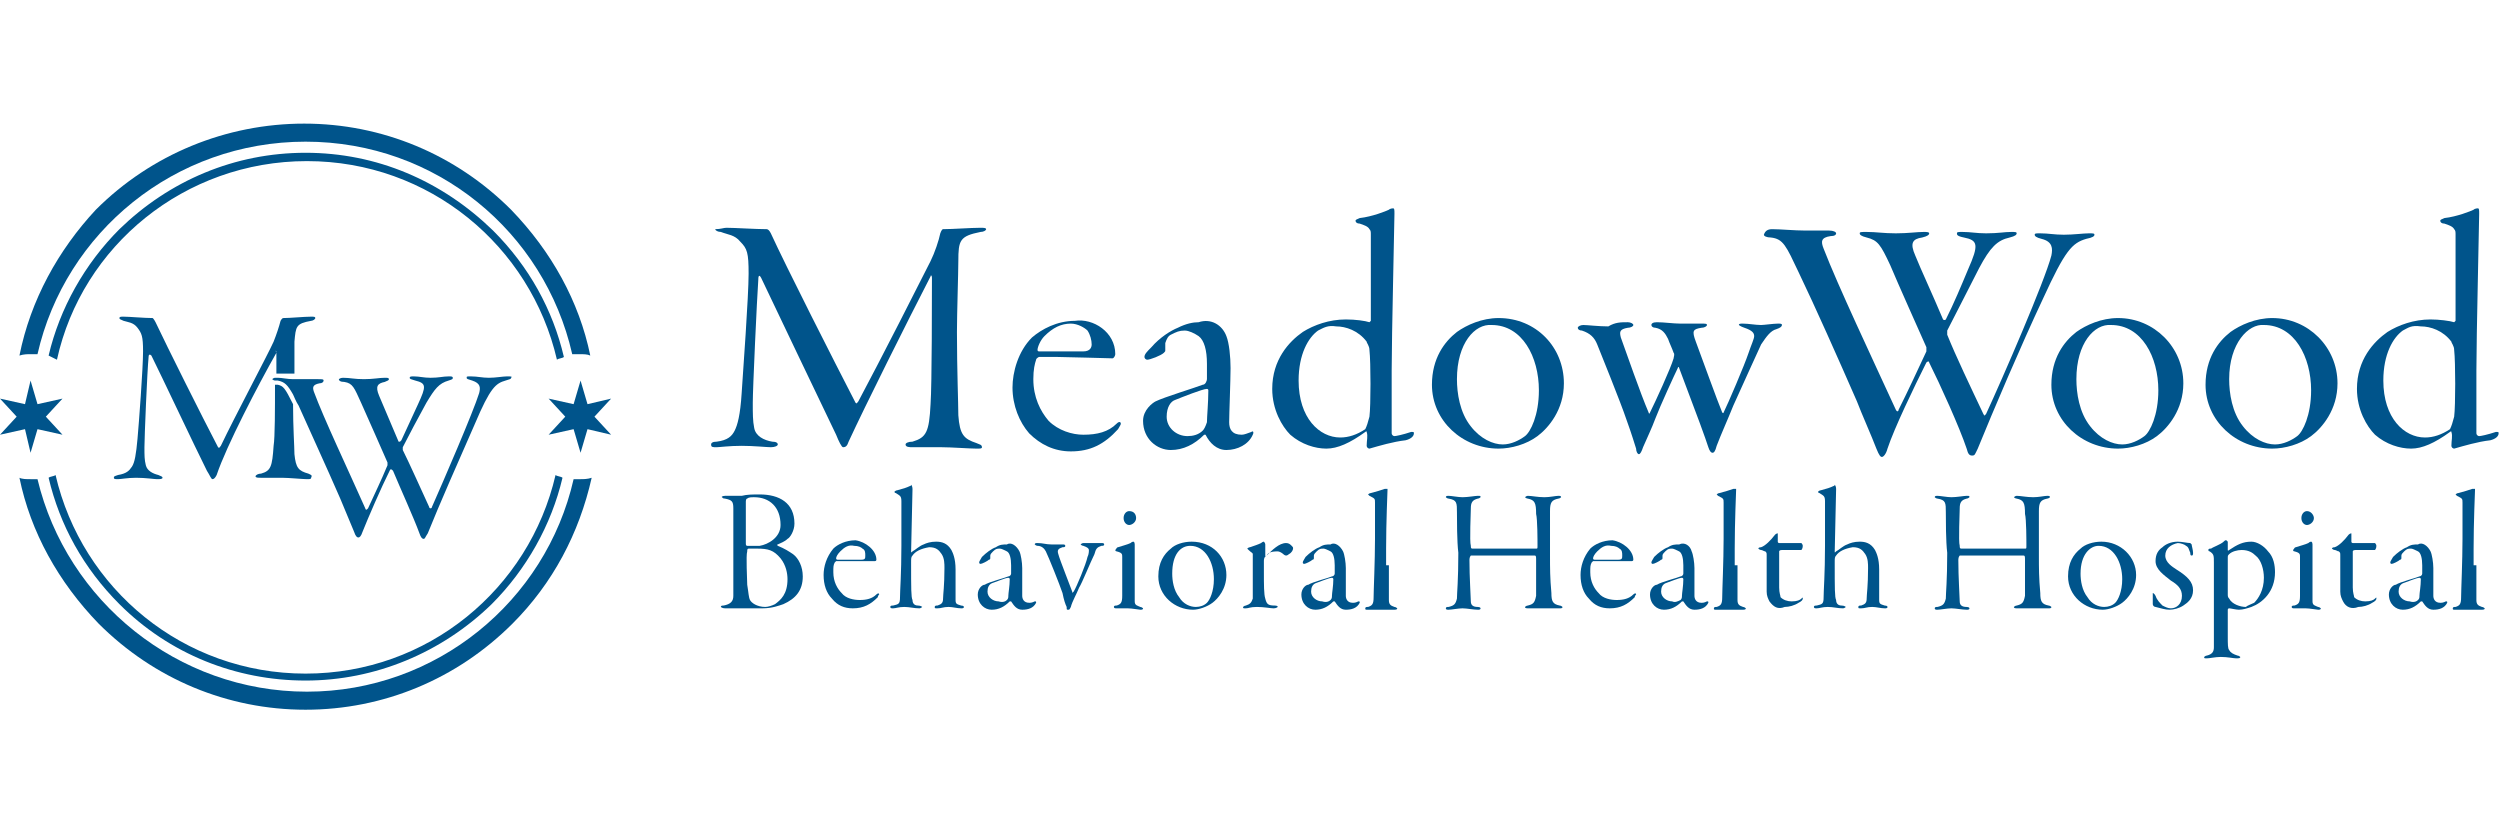 <?xml version="1.0" encoding="utf-8"?>
<!-- Generator: Adobe Illustrator 21.0.0, SVG Export Plug-In . SVG Version: 6.00 Build 0)  -->
<svg version="1.1" id="Layer_1" xmlns="http://www.w3.org/2000/svg" xmlns:xlink="http://www.w3.org/1999/xlink" x="0px" y="0px"
	 viewBox="0 0 180 60" style="enable-background:new 0 0 180 60;" xml:space="preserve">
<style type="text/css">
	.st0{fill:#00548B;}
</style>
<g>
	<g>
		<path class="st0" d="M52.2,35.7c0.2,0,0.9,0,1.2,0c0.4-0.1,0.8-0.1,1.3-0.1c1.4,0,2.5,0.6,2.5,2.1c0,0.5-0.3,1-0.5,1.1
			c-0.2,0.2-0.5,0.3-0.7,0.4c-0.1,0,0,0.1,0,0.1c0.5,0.2,0.8,0.4,1.1,0.6c0.4,0.3,0.7,0.9,0.7,1.6c0,1-0.5,1.6-1.4,2
			c-0.3,0.1-0.8,0.3-1.5,0.3c-0.2,0-0.5,0-1,0c-0.5,0-0.8,0-1.1,0h-0.6c-0.2,0-0.3-0.1-0.3-0.1c0-0.1,0.1-0.1,0.2-0.1
			c0.5-0.1,0.7-0.3,0.7-0.7c0-0.3,0-2.2,0-3.6c0-0.7,0-2.2,0-2.7c0-0.5-0.1-0.6-0.6-0.7c-0.2,0-0.2-0.1-0.2-0.1
			C51.9,35.8,52,35.7,52.2,35.7z M56.2,40.2c-0.5-0.6-0.9-0.7-1.7-0.7c-0.3,0-0.5,0-0.6,0c-0.1,0-0.1,0.1-0.1,0.2
			c-0.1,0.3,0,2,0,2.4c0.1,0.6,0.1,0.9,0.2,1.1c0.1,0.2,0.5,0.5,1.1,0.5c0.2,0,0.5-0.1,0.7-0.2c0.4-0.3,0.9-0.7,0.9-1.8
			C56.7,41.3,56.6,40.7,56.2,40.2z M54.3,35.8c-0.2,0-0.4,0-0.5,0.1c-0.1,0-0.1,0.2-0.1,0.2c0,0.2,0,2,0,3c0,0.1,0,0.2,0.1,0.2
			c0.2,0,0.7,0,0.9,0c0.6-0.1,1.5-0.6,1.5-1.5C56.2,36.5,55.4,35.8,54.3,35.8z"/>
		<path class="st0" d="M63.1,40.3c0,0.1-0.1,0.1-0.1,0.1c-0.1,0-1.8,0-2.1,0h-0.7c0,0-0.1,0.1-0.1,0.1c-0.1,0.2-0.1,0.3-0.1,0.7
			c0,0.7,0.3,1.2,0.6,1.5c0.3,0.4,0.9,0.5,1.3,0.5c0.5,0,0.9-0.1,1.2-0.4c0.1-0.1,0.2-0.1,0.2,0c0,0-0.1,0.1-0.1,0.2
			c-0.5,0.5-1,0.8-1.8,0.8c-0.6,0-1.1-0.2-1.5-0.7c-0.4-0.4-0.6-1-0.6-1.7c0-0.6,0.2-1.3,0.7-1.9c0.3-0.3,0.9-0.6,1.6-0.6
			C62.3,39,63.1,39.6,63.1,40.3z M60.5,39.7c-0.2,0.2-0.3,0.4-0.3,0.5c0,0,0,0.1,0.1,0.1l1.7,0c0.3,0,0.3-0.1,0.3-0.3
			c0-0.2,0-0.4-0.2-0.5c-0.1-0.1-0.3-0.2-0.6-0.2C61.1,39.2,60.8,39.4,60.5,39.7z"/>
		<path class="st0" d="M65.7,40c-0.1,0.1-0.1,0.2-0.1,0.5c0,1.9,0,2.5,0.1,2.7c0,0.2,0.1,0.4,0.4,0.4c0.2,0,0.3,0.1,0.3,0.1
			c0,0-0.1,0.1-0.2,0.1c-0.4,0-0.7-0.1-1.1-0.1c-0.4,0-0.6,0.1-0.8,0.1c-0.1,0-0.2,0-0.2-0.1c0-0.1,0.1-0.1,0.2-0.1
			c0.4-0.1,0.5-0.1,0.5-0.6c0-0.5,0.1-1.7,0.1-3.7c0-1.9,0-2.7,0-3.2c0-0.4-0.1-0.4-0.4-0.6c-0.1,0-0.1-0.1-0.1-0.1
			c0,0,0.1-0.1,0.2-0.1c0.4-0.1,0.7-0.2,0.9-0.3c0.1,0,0.1-0.1,0.1-0.1c0,0,0.1,0.1,0.1,0.3c0,0.3-0.1,4.3-0.1,4.5
			c0,0.1,0,0.1,0.1,0c0.2-0.1,0.5-0.4,0.8-0.5c0.2-0.1,0.5-0.2,0.9-0.2c0.4,0,0.8,0.1,1.1,0.6c0.1,0.2,0.3,0.6,0.3,1.4
			c0,1,0,1.7,0,2.2c0,0.3,0.1,0.3,0.4,0.4c0.2,0,0.2,0.1,0.2,0.1c0,0.1-0.1,0.1-0.2,0.1c-0.3,0-0.6-0.1-0.9-0.1
			c-0.4,0-0.5,0.1-0.8,0.1c-0.2,0-0.2,0-0.2-0.1c0-0.1,0.1-0.1,0.2-0.1c0.3-0.1,0.4-0.2,0.4-0.5c0-0.3,0.1-0.9,0.1-2.2
			c0-0.3,0-0.7-0.2-1c-0.2-0.3-0.4-0.5-0.9-0.5C66.3,39.5,65.9,39.7,65.7,40z"/>
		<path class="st0" d="M73.4,39.7c0.1,0.2,0.2,0.8,0.2,1.2c0,0.5,0,1.7,0,2c0,0.2,0.1,0.5,0.5,0.5c0.1,0,0.2,0,0.4-0.1
			c0.1,0,0.1,0,0.1,0.1c-0.2,0.4-0.6,0.5-1,0.5c-0.4,0-0.6-0.3-0.8-0.6c0,0-0.1,0-0.1,0c-0.4,0.4-0.8,0.6-1.3,0.6
			c-0.5,0-1-0.4-1-1.1c0-0.4,0.3-0.7,0.5-0.7c0.3-0.2,1.5-0.5,1.7-0.6c0.1,0,0.2-0.1,0.2-0.2c0-0.2,0-0.4,0-0.6c0-0.5-0.1-0.9-0.3-1
			c-0.2-0.1-0.4-0.2-0.5-0.2c-0.2,0-0.3,0-0.5,0.2c-0.1,0.1-0.2,0.2-0.2,0.3c0,0.1,0,0.2,0,0.2c0,0,0,0.1-0.1,0.1
			c-0.1,0.1-0.5,0.3-0.6,0.3c-0.1,0-0.1-0.1-0.1-0.1c0-0.1,0.1-0.2,0.2-0.4c0.3-0.3,0.7-0.6,1-0.7c0.3-0.2,0.5-0.2,0.8-0.2
			C72.8,39,73.2,39.3,73.4,39.7z M72.5,43.2c0.1-0.1,0.1-0.2,0.1-0.3c0-0.2,0.1-0.7,0.1-1.2c0,0,0-0.1-0.1-0.1
			c-0.2,0-0.9,0.3-1.2,0.4c-0.2,0.1-0.3,0.3-0.3,0.6c0,0.4,0.4,0.7,0.8,0.7C72.2,43.4,72.4,43.3,72.5,43.2z"/>
		<path class="st0" d="M76.5,39.2c0.1,0,0.2,0,0.2,0.1c0,0.1-0.1,0.1-0.2,0.1c-0.3,0.1-0.4,0.2-0.3,0.5c0.1,0.4,0.9,2.4,1,2.7
			c0,0.1,0,0.1,0.1,0c0.2-0.3,0.9-2,1-2.5c0.1-0.2,0.1-0.4,0.1-0.5c0-0.1-0.1-0.2-0.4-0.3c-0.1,0-0.2-0.1-0.2-0.1
			c0,0,0.1-0.1,0.2-0.1c0.2,0,0.3,0,0.6,0c0.2,0,0.5,0,0.7,0c0.1,0,0.2,0,0.2,0.1c0,0.1-0.1,0.1-0.2,0.1c-0.3,0.1-0.4,0.2-0.5,0.6
			c-0.3,0.6-0.9,2.1-1.1,2.4c-0.2,0.5-0.5,1-0.6,1.4c-0.1,0.2-0.1,0.2-0.2,0.2s-0.1,0-0.1-0.2c-0.1-0.2-0.2-0.5-0.3-1
			c-0.2-0.6-1-2.6-1.2-3c-0.1-0.2-0.3-0.4-0.6-0.4c-0.1,0-0.2-0.1-0.2-0.1c0-0.1,0.1-0.1,0.2-0.1c0.4,0,0.6,0.1,1,0.1
			C76.1,39.2,76.3,39.2,76.5,39.2z"/>
		<path class="st0" d="M80.5,39.4c0.3-0.1,0.7-0.2,0.9-0.3c0.1-0.1,0.2-0.1,0.2-0.1c0,0,0.1,0,0.1,0.2c0,0.3,0,1,0,1.9
			c0,1.1,0,2,0,2.2c0,0.3,0.2,0.3,0.4,0.4c0.1,0,0.2,0.1,0.2,0.1c0,0.1-0.1,0.1-0.2,0.1c-0.1,0-0.6-0.1-0.9-0.1c-0.4,0-0.6,0-0.8,0
			c-0.1,0-0.2,0-0.2-0.1c0-0.1,0.1-0.1,0.2-0.1c0.3-0.1,0.4-0.2,0.4-0.7c0-0.4,0-2.7,0-2.8c0-0.2,0-0.3-0.4-0.4
			c-0.1,0-0.1-0.1-0.1-0.1C80.4,39.5,80.4,39.4,80.5,39.4z M81.8,37.3c0,0.3-0.3,0.5-0.5,0.5c-0.2,0-0.4-0.2-0.4-0.5
			c0-0.3,0.2-0.5,0.4-0.5C81.7,36.8,81.8,37.1,81.8,37.3z"/>
		<path class="st0" d="M88.3,41.4c0,1-0.6,1.7-1,2c-0.4,0.3-1,0.5-1.4,0.5c-1.3,0-2.5-1-2.5-2.4c0-1,0.4-1.6,0.9-2
			c0.3-0.3,0.9-0.5,1.5-0.5C87.3,39,88.3,40.1,88.3,41.4z M84.4,41.3c0,0.5,0.1,1.2,0.5,1.7c0.3,0.5,0.8,0.7,1.2,0.7
			c0.3,0,0.6-0.1,0.8-0.3c0.2-0.2,0.5-0.8,0.5-1.7c0-1.2-0.6-2.4-1.7-2.4C85,39.3,84.4,39.9,84.4,41.3z"/>
		<path class="st0" d="M91.2,40C91,40.1,91,40.3,91,40.4c0,0.1,0,0.5,0,0.8c0,0.9,0,1.6,0.1,1.9c0.1,0.4,0.2,0.5,0.7,0.5
			c0.2,0,0.2,0.1,0.2,0.1s-0.1,0.1-0.3,0.1c-0.2,0-0.7-0.1-1.2-0.1c-0.5,0-0.6,0.1-0.8,0.1c-0.2,0-0.2,0-0.2-0.1
			c0,0,0.1-0.1,0.2-0.1c0.3-0.1,0.4-0.2,0.5-0.5c0-0.2,0-0.9,0-1.8c0-0.8,0-1.2,0-1.4c0-0.1-0.1-0.1-0.3-0.3
			c-0.1-0.1-0.1-0.1-0.1-0.1c0,0,0.1-0.1,0.2-0.1c0.3-0.1,0.6-0.2,0.8-0.3c0.1-0.1,0.2-0.1,0.2-0.1c0,0,0.1,0.1,0.1,0.2
			c0,0.1,0,0.6,0,0.8c0,0,0,0.1,0.1,0c0.4-0.4,0.9-0.9,1.4-0.9c0.2,0,0.3,0.1,0.4,0.2c0.1,0.1,0.1,0.1,0.1,0.2
			c0,0.1-0.1,0.3-0.3,0.4c-0.1,0.1-0.2,0.1-0.2,0.1c0,0-0.1,0-0.2-0.1c-0.1-0.1-0.3-0.2-0.4-0.2C91.5,39.7,91.3,39.8,91.2,40z"/>
		<path class="st0" d="M96.7,39.7c0.1,0.2,0.2,0.8,0.2,1.2c0,0.5,0,1.7,0,2c0,0.2,0.1,0.5,0.5,0.5c0.1,0,0.2,0,0.4-0.1
			c0.1,0,0.1,0,0.1,0.1c-0.2,0.4-0.6,0.5-1,0.5c-0.4,0-0.6-0.3-0.8-0.6c0,0-0.1,0-0.1,0c-0.4,0.4-0.8,0.6-1.3,0.6
			c-0.5,0-1-0.4-1-1.1c0-0.4,0.3-0.7,0.5-0.7c0.3-0.2,1.5-0.5,1.7-0.6c0.1,0,0.2-0.1,0.2-0.2c0-0.2,0-0.4,0-0.6c0-0.5-0.1-0.9-0.3-1
			c-0.2-0.1-0.4-0.2-0.5-0.2c-0.2,0-0.3,0-0.5,0.2c-0.1,0.1-0.2,0.2-0.2,0.3c0,0.1,0,0.2,0,0.2c0,0,0,0.1-0.1,0.1
			c-0.1,0.1-0.5,0.3-0.6,0.3c-0.1,0-0.1-0.1-0.1-0.1c0-0.1,0.1-0.2,0.2-0.4c0.3-0.3,0.7-0.6,1-0.7c0.3-0.2,0.5-0.2,0.8-0.2
			C96.1,39,96.5,39.3,96.7,39.7z M95.8,43.2c0.1-0.1,0.1-0.2,0.1-0.3c0-0.2,0.1-0.7,0.1-1.2c0,0,0-0.1-0.1-0.1
			c-0.2,0-0.9,0.3-1.2,0.4c-0.2,0.1-0.3,0.3-0.3,0.6c0,0.4,0.4,0.7,0.8,0.7C95.5,43.4,95.7,43.3,95.8,43.2z"/>
		<path class="st0" d="M100,40.7c0,1.6,0,2.2,0,2.5c0,0.3,0.1,0.4,0.4,0.5c0.1,0,0.2,0.1,0.2,0.1c0,0.1-0.1,0.1-0.3,0.1
			c-0.2,0-0.7,0-0.9,0c-0.3,0-0.7,0-0.9,0c-0.2,0-0.2,0-0.2-0.1c0-0.1,0.1-0.1,0.2-0.1c0.3-0.1,0.4-0.2,0.4-0.7
			c0-0.5,0.1-2.6,0.1-4.2c0-1,0-2.1,0-2.6c0-0.3,0-0.3-0.4-0.5c-0.1-0.1-0.1-0.1-0.1-0.1c0,0,0.1-0.1,0.2-0.1c0.4-0.1,0.7-0.2,1-0.3
			c0,0,0.1,0,0.2,0c0,0,0,0.1,0,0.1c0,0.1-0.1,2.3-0.1,4.2V40.7z"/>
		<path class="st0" d="M104.9,36.9c0-0.7,0-0.9-0.6-1c-0.1,0-0.2-0.1-0.2-0.1c0-0.1,0.1-0.1,0.2-0.1c0.2,0,0.7,0.1,1,0.1
			c0.4,0,0.9-0.1,1.1-0.1c0.2,0,0.2,0,0.2,0.1c0,0-0.1,0.1-0.2,0.1c-0.4,0.1-0.5,0.3-0.5,0.7c0,0.3-0.1,2.4,0,2.7
			c0,0.1,0,0.2,0.1,0.2c0.3,0,2.1,0,3.3,0c1.1,0,1.2,0,1.3,0c0.1,0,0.1,0,0.1-0.2c0-0.4,0-1.9-0.1-2.3c0-0.8-0.1-1-0.6-1.1
			c-0.1,0-0.2-0.1-0.2-0.1c0,0,0.1-0.1,0.2-0.1c0.3,0,0.7,0.1,1.2,0.1c0.4,0,0.8-0.1,1-0.1c0.1,0,0.2,0,0.2,0.1c0,0-0.1,0.1-0.2,0.1
			c-0.5,0.1-0.6,0.3-0.6,0.9c0,0.5,0,2.3,0,3.2c0,0.9,0,1.6,0.1,2.7c0,0.6,0.1,0.8,0.6,0.9c0.1,0,0.2,0.1,0.2,0.1
			c0,0.1-0.1,0.1-0.2,0.1c-0.3,0-0.9,0-1.2,0c-0.3,0-0.7,0-1,0c-0.2,0-0.3,0-0.3-0.1c0,0,0.1-0.1,0.2-0.1c0.4-0.1,0.5-0.2,0.6-0.7
			c0-0.5,0-2.1,0-2.6c0-0.2,0-0.3-0.1-0.3c-0.4,0-2,0-3.2,0c-0.6,0-1.3,0-1.4,0c0,0-0.1,0.1-0.1,0.3c0,1.3,0.1,2.7,0.1,3
			c0,0.3,0.2,0.4,0.5,0.4c0.2,0,0.2,0.1,0.2,0.1c0,0.1-0.1,0.1-0.2,0.1c-0.3,0-0.8-0.1-1.1-0.1c-0.3,0-0.8,0.1-1,0.1
			c-0.1,0-0.2,0-0.2-0.1c0-0.1,0.1-0.1,0.2-0.1c0.4-0.1,0.5-0.2,0.6-0.6c0-0.4,0.1-1.3,0.1-3.3C104.9,39,104.9,37.4,104.9,36.9z"/>
		<path class="st0" d="M117.6,40.3c0,0.1-0.1,0.1-0.1,0.1c-0.1,0-1.8,0-2.1,0h-0.7c0,0-0.1,0.1-0.1,0.1c-0.1,0.2-0.1,0.3-0.1,0.7
			c0,0.7,0.3,1.2,0.6,1.5c0.3,0.4,0.9,0.5,1.3,0.5c0.5,0,0.9-0.1,1.2-0.4c0.1-0.1,0.2-0.1,0.2,0c0,0-0.1,0.1-0.1,0.2
			c-0.5,0.5-1,0.8-1.8,0.8c-0.6,0-1.1-0.2-1.5-0.7c-0.4-0.4-0.6-1-0.6-1.7c0-0.6,0.2-1.3,0.7-1.9c0.3-0.3,0.9-0.6,1.6-0.6
			C116.8,39,117.6,39.6,117.6,40.3z M115,39.7c-0.2,0.2-0.3,0.4-0.3,0.5c0,0,0,0.1,0.1,0.1l1.7,0c0.3,0,0.3-0.1,0.3-0.3
			c0-0.2,0-0.4-0.2-0.5c-0.1-0.1-0.3-0.2-0.6-0.2C115.6,39.2,115.3,39.4,115,39.7z"/>
		<path class="st0" d="M121.8,39.7c0.1,0.2,0.2,0.8,0.2,1.2c0,0.5,0,1.7,0,2c0,0.2,0.1,0.5,0.5,0.5c0.1,0,0.2,0,0.4-0.1
			c0.1,0,0.1,0,0.1,0.1c-0.2,0.4-0.6,0.5-1,0.5c-0.4,0-0.6-0.3-0.8-0.6c0,0-0.1,0-0.1,0c-0.4,0.4-0.8,0.6-1.3,0.6
			c-0.5,0-1-0.4-1-1.1c0-0.4,0.3-0.7,0.5-0.7c0.3-0.2,1.5-0.5,1.7-0.6c0.1,0,0.2-0.1,0.2-0.2c0-0.2,0-0.4,0-0.6c0-0.5-0.1-0.9-0.3-1
			c-0.2-0.1-0.4-0.2-0.5-0.2c-0.2,0-0.3,0-0.5,0.2c-0.1,0.1-0.2,0.2-0.2,0.3c0,0.1,0,0.2,0,0.2c0,0,0,0.1-0.1,0.1
			c-0.1,0.1-0.5,0.3-0.6,0.3c-0.1,0-0.1-0.1-0.1-0.1c0-0.1,0.1-0.2,0.2-0.4c0.3-0.3,0.7-0.6,1-0.7c0.3-0.2,0.5-0.2,0.8-0.2
			C121.3,39,121.7,39.3,121.8,39.7z M121,43.2c0.1-0.1,0.1-0.2,0.1-0.3c0-0.2,0.1-0.7,0.1-1.2c0,0,0-0.1-0.1-0.1
			c-0.2,0-0.9,0.3-1.2,0.4c-0.2,0.1-0.3,0.3-0.3,0.6c0,0.4,0.4,0.7,0.8,0.7C120.6,43.4,120.8,43.3,121,43.2z"/>
		<path class="st0" d="M125.1,40.7c0,1.6,0,2.2,0,2.5c0,0.3,0.1,0.4,0.4,0.5c0.1,0,0.2,0.1,0.2,0.1c0,0.1-0.1,0.1-0.3,0.1
			c-0.2,0-0.7,0-0.9,0c-0.3,0-0.7,0-0.9,0c-0.2,0-0.2,0-0.2-0.1c0-0.1,0.1-0.1,0.2-0.1c0.3-0.1,0.4-0.2,0.4-0.7
			c0-0.5,0.1-2.6,0.1-4.2c0-1,0-2.1,0-2.6c0-0.3,0-0.3-0.4-0.5c-0.1-0.1-0.1-0.1-0.1-0.1c0,0,0.1-0.1,0.2-0.1c0.4-0.1,0.7-0.2,1-0.3
			c0,0,0.1,0,0.2,0c0,0,0,0.1,0,0.1c0,0.1-0.1,2.3-0.1,4.2V40.7z"/>
		<path class="st0" d="M127.4,43.3c-0.1-0.2-0.2-0.4-0.2-0.7v-2.6c0-0.2,0-0.2-0.1-0.3c-0.1,0-0.2-0.1-0.3-0.1
			c-0.1,0-0.2-0.1-0.2-0.1c0,0,0-0.1,0.2-0.1c0.3-0.1,0.7-0.5,1-0.9c0.1-0.1,0.2-0.1,0.2-0.1c0,0.1,0,0.5,0,0.6c0,0,0,0.1,0.1,0.1
			c0.2,0,1.3,0,1.6,0c0,0,0.1,0.1,0.1,0.2c0,0.2-0.1,0.3-0.1,0.3c-0.4,0-1.1,0-1.4,0c-0.2,0-0.2,0.1-0.2,0.1c0,0.2,0,2.2,0,2.6
			c0,0.4,0.1,0.6,0.1,0.7c0.2,0.2,0.5,0.3,0.8,0.3c0.4,0,0.6-0.1,0.7-0.2c0.1-0.1,0.1-0.1,0.1,0c0,0.1-0.1,0.2-0.3,0.3
			c-0.3,0.2-0.7,0.3-1,0.3C128,43.9,127.7,43.7,127.4,43.3z"/>
		<path class="st0" d="M132.2,40c-0.1,0.1-0.1,0.2-0.1,0.5c0,1.9,0,2.5,0.1,2.7c0,0.2,0.1,0.4,0.4,0.4c0.2,0,0.3,0.1,0.3,0.1
			c0,0-0.1,0.1-0.2,0.1c-0.4,0-0.7-0.1-1.1-0.1c-0.4,0-0.6,0.1-0.8,0.1c-0.1,0-0.2,0-0.2-0.1c0-0.1,0.1-0.1,0.2-0.1
			c0.4-0.1,0.5-0.1,0.5-0.6c0-0.5,0.1-1.7,0.1-3.7c0-1.9,0-2.7,0-3.2c0-0.4-0.1-0.4-0.4-0.6c-0.1,0-0.1-0.1-0.1-0.1
			c0,0,0.1-0.1,0.2-0.1c0.4-0.1,0.7-0.2,0.9-0.3c0.1,0,0.1-0.1,0.1-0.1c0,0,0.1,0.1,0.1,0.3c0,0.3-0.1,4.3-0.1,4.5
			c0,0.1,0,0.1,0.1,0c0.2-0.1,0.5-0.4,0.8-0.5c0.2-0.1,0.5-0.2,0.9-0.2c0.4,0,0.8,0.1,1.1,0.6c0.1,0.2,0.3,0.6,0.3,1.4
			c0,1,0,1.7,0,2.2c0,0.3,0.1,0.3,0.4,0.4c0.2,0,0.2,0.1,0.2,0.1c0,0.1-0.1,0.1-0.2,0.1c-0.3,0-0.6-0.1-0.9-0.1
			c-0.4,0-0.5,0.1-0.8,0.1c-0.2,0-0.2,0-0.2-0.1c0-0.1,0.1-0.1,0.2-0.1c0.3-0.1,0.4-0.2,0.4-0.5c0-0.3,0.1-0.9,0.1-2.2
			c0-0.3,0-0.7-0.2-1c-0.2-0.3-0.4-0.5-0.9-0.5C132.8,39.5,132.4,39.7,132.2,40z"/>
		<path class="st0" d="M140.1,36.9c0-0.7,0-0.9-0.6-1c-0.1,0-0.2-0.1-0.2-0.1c0-0.1,0.1-0.1,0.2-0.1c0.2,0,0.7,0.1,1,0.1
			c0.4,0,0.9-0.1,1.1-0.1c0.2,0,0.2,0,0.2,0.1c0,0-0.1,0.1-0.2,0.1c-0.4,0.1-0.5,0.3-0.5,0.7c0,0.3-0.1,2.4,0,2.7
			c0,0.1,0,0.2,0.1,0.2c0.3,0,2.1,0,3.3,0c1.1,0,1.2,0,1.3,0c0.1,0,0.1,0,0.1-0.2c0-0.4,0-1.9-0.1-2.3c0-0.8-0.1-1-0.6-1.1
			c-0.1,0-0.2-0.1-0.2-0.1c0,0,0.1-0.1,0.2-0.1c0.3,0,0.7,0.1,1.2,0.1c0.4,0,0.8-0.1,1-0.1c0.1,0,0.2,0,0.2,0.1c0,0-0.1,0.1-0.2,0.1
			c-0.5,0.1-0.6,0.3-0.6,0.9c0,0.5,0,2.3,0,3.2c0,0.9,0,1.6,0.1,2.7c0,0.6,0.1,0.8,0.6,0.9c0.1,0,0.2,0.1,0.2,0.1
			c0,0.1-0.1,0.1-0.2,0.1c-0.3,0-0.9,0-1.2,0c-0.3,0-0.7,0-1,0c-0.2,0-0.3,0-0.3-0.1c0,0,0.1-0.1,0.2-0.1c0.4-0.1,0.5-0.2,0.6-0.7
			c0-0.5,0-2.1,0-2.6c0-0.2,0-0.3-0.1-0.3c-0.4,0-2,0-3.2,0c-0.6,0-1.3,0-1.4,0c0,0-0.1,0.1-0.1,0.3c0,1.3,0.1,2.7,0.1,3
			c0,0.3,0.2,0.4,0.5,0.4c0.2,0,0.2,0.1,0.2,0.1c0,0.1-0.1,0.1-0.2,0.1c-0.3,0-0.8-0.1-1.1-0.1c-0.3,0-0.8,0.1-1,0.1
			c-0.1,0-0.2,0-0.2-0.1c0-0.1,0.1-0.1,0.2-0.1c0.4-0.1,0.5-0.2,0.6-0.6c0-0.4,0.1-1.3,0.1-3.3C140.1,39,140.1,37.4,140.1,36.9z"/>
		<path class="st0" d="M153.8,41.4c0,1-0.6,1.7-1,2c-0.4,0.3-1,0.5-1.4,0.5c-1.3,0-2.5-1-2.5-2.4c0-1,0.4-1.6,0.9-2
			c0.3-0.3,0.9-0.5,1.5-0.5C152.7,39,153.8,40.1,153.8,41.4z M149.8,41.3c0,0.5,0.1,1.2,0.5,1.7c0.3,0.5,0.8,0.7,1.2,0.7
			c0.3,0,0.6-0.1,0.8-0.3c0.2-0.2,0.5-0.8,0.5-1.7c0-1.2-0.6-2.4-1.7-2.4C150.5,39.3,149.8,39.9,149.8,41.3z"/>
		<path class="st0" d="M155.9,40c0,0.5,0.5,0.8,0.8,1c0.8,0.5,1.2,0.9,1.2,1.5c0,0.6-0.4,0.9-0.7,1.1c-0.3,0.2-0.7,0.3-1,0.3
			c-0.3,0-0.6-0.1-1-0.2c-0.1,0-0.2-0.1-0.2-0.2c0-0.2,0-0.5,0-0.6c0-0.2,0-0.2,0-0.2c0,0,0.1,0,0.2,0.2c0.1,0.3,0.3,0.5,0.5,0.7
			c0.2,0.1,0.4,0.2,0.6,0.2c0.4,0,0.8-0.3,0.8-0.9c0-0.5-0.3-0.8-0.8-1.1c-0.5-0.4-1.1-0.8-1.1-1.4c0-0.5,0.2-0.8,0.5-1
			c0.2-0.2,0.6-0.4,1.1-0.4c0.3,0,0.7,0.1,0.9,0.1c0,0,0.1,0.1,0.1,0.1c0,0.1,0.1,0.4,0.1,0.6c0,0.1,0,0.2-0.1,0.2
			c-0.1,0-0.1-0.1-0.1-0.2c-0.1-0.2-0.1-0.4-0.3-0.5c-0.1-0.1-0.4-0.2-0.6-0.2C156.3,39.2,155.9,39.5,155.9,40z"/>
		<path class="st0" d="M163.3,39.7c0.4,0.4,0.5,1,0.5,1.5c0,1.4-0.9,2.2-1.7,2.5c-0.3,0.1-0.6,0.2-0.9,0.2c-0.2,0-0.6-0.1-0.7-0.1
			c-0.1,0-0.1,0.1-0.1,0.1c0,0.2,0,1.3,0,1.9c0,0.6,0,0.9,0.1,1c0.1,0.2,0.3,0.3,0.6,0.4c0.1,0,0.2,0.1,0.2,0.1
			c0,0.1-0.1,0.1-0.3,0.1c-0.2,0-0.6-0.1-1.1-0.1c-0.4,0-0.8,0.1-1,0.1c-0.2,0-0.2,0-0.2-0.1c0,0,0.1-0.1,0.2-0.1
			c0.4-0.1,0.5-0.3,0.5-0.6c0-0.2,0-0.8,0-1.7c0-1.3,0-4.1,0-4.4c0-0.5,0-0.6-0.3-0.8c-0.1,0-0.1-0.1-0.1-0.1c0-0.1,0.1-0.1,0.2-0.1
			c0.1-0.1,0.7-0.3,0.9-0.5c0.1-0.1,0.1-0.1,0.2-0.1c0,0,0.1,0.1,0.1,0.1c0,0.1,0,0.4,0,0.6c0,0,0,0.1,0.1,0c0.6-0.4,1-0.6,1.6-0.6
			C162.5,39,163,39.3,163.3,39.7z M162.3,43.4c0.3-0.3,0.7-0.9,0.7-1.8c0-0.6-0.2-1.3-0.6-1.6c-0.2-0.2-0.5-0.4-1-0.4
			c-0.3,0-0.7,0.1-0.9,0.3c-0.1,0.1-0.1,0.1-0.1,0.3c0,0.3,0,2.3,0,2.6c0,0.1,0,0.2,0.1,0.3c0.2,0.4,0.8,0.6,1.2,0.6
			C161.8,43.6,162.1,43.5,162.3,43.4z"/>
		<path class="st0" d="M165.3,39.4c0.3-0.1,0.7-0.2,0.9-0.3c0.1-0.1,0.2-0.1,0.2-0.1c0,0,0.1,0,0.1,0.2c0,0.3,0,1,0,1.9
			c0,1.1,0,2,0,2.2c0,0.3,0.2,0.3,0.4,0.4c0.1,0,0.2,0.1,0.2,0.1c0,0.1-0.1,0.1-0.2,0.1c-0.1,0-0.6-0.1-0.9-0.1c-0.4,0-0.6,0-0.8,0
			c-0.1,0-0.2,0-0.2-0.1c0-0.1,0.1-0.1,0.2-0.1c0.3-0.1,0.4-0.2,0.4-0.7c0-0.4,0-2.7,0-2.8c0-0.2,0-0.3-0.4-0.4
			c-0.1,0-0.1-0.1-0.1-0.1C165.2,39.5,165.2,39.4,165.3,39.4z M166.6,37.3c0,0.3-0.3,0.5-0.5,0.5c-0.2,0-0.4-0.2-0.4-0.5
			c0-0.3,0.2-0.5,0.4-0.5C166.4,36.8,166.6,37.1,166.6,37.3z"/>
		<path class="st0" d="M168.7,43.3c-0.1-0.2-0.2-0.4-0.2-0.7v-2.6c0-0.2,0-0.2-0.1-0.3c-0.1,0-0.2-0.1-0.3-0.1
			c-0.1,0-0.2-0.1-0.2-0.1c0,0,0-0.1,0.2-0.1c0.3-0.1,0.7-0.5,1-0.9c0.1-0.1,0.2-0.1,0.2-0.1c0,0.1,0,0.5,0,0.6c0,0,0,0.1,0.1,0.1
			c0.2,0,1.3,0,1.6,0c0,0,0.1,0.1,0.1,0.2c0,0.2-0.1,0.3-0.1,0.3c-0.4,0-1.1,0-1.4,0c-0.2,0-0.2,0.1-0.2,0.1c0,0.2,0,2.2,0,2.6
			c0,0.4,0.1,0.6,0.1,0.7c0.2,0.2,0.5,0.3,0.8,0.3c0.4,0,0.6-0.1,0.7-0.2c0.1-0.1,0.1-0.1,0.1,0c0,0.1-0.1,0.2-0.3,0.3
			c-0.3,0.2-0.7,0.3-1,0.3C169.3,43.9,168.9,43.7,168.7,43.3z"/>
		<path class="st0" d="M175,39.7c0.1,0.2,0.2,0.8,0.2,1.2c0,0.5,0,1.7,0,2c0,0.2,0.1,0.5,0.5,0.5c0.1,0,0.2,0,0.4-0.1
			c0.1,0,0.1,0,0.1,0.1c-0.2,0.4-0.6,0.5-1,0.5c-0.4,0-0.6-0.3-0.8-0.6c0,0-0.1,0-0.1,0c-0.4,0.4-0.8,0.6-1.3,0.6
			c-0.5,0-1-0.4-1-1.1c0-0.4,0.3-0.7,0.5-0.7c0.3-0.2,1.5-0.5,1.7-0.6c0.1,0,0.2-0.1,0.2-0.2c0-0.2,0-0.4,0-0.6c0-0.5-0.1-0.9-0.3-1
			c-0.2-0.1-0.4-0.2-0.5-0.2c-0.2,0-0.3,0-0.5,0.2c-0.1,0.1-0.2,0.2-0.2,0.3c0,0.1,0,0.2,0,0.2c0,0,0,0.1-0.1,0.1
			c-0.1,0.1-0.5,0.3-0.6,0.3c-0.1,0-0.1-0.1-0.1-0.1c0-0.1,0.1-0.2,0.2-0.4c0.3-0.3,0.7-0.6,1-0.7c0.3-0.2,0.5-0.2,0.8-0.2
			C174.4,39,174.8,39.3,175,39.7z M174.1,43.2c0.1-0.1,0.1-0.2,0.1-0.3c0-0.2,0.1-0.7,0.1-1.2c0,0,0-0.1-0.1-0.1
			c-0.2,0-0.9,0.3-1.2,0.4c-0.2,0.1-0.3,0.3-0.3,0.6c0,0.4,0.4,0.7,0.8,0.7C173.8,43.4,174,43.3,174.1,43.2z"/>
		<path class="st0" d="M178.3,40.7c0,1.6,0,2.2,0,2.5c0,0.3,0.1,0.4,0.4,0.5c0.1,0,0.2,0.1,0.2,0.1c0,0.1-0.1,0.1-0.3,0.1
			c-0.2,0-0.7,0-0.9,0c-0.3,0-0.7,0-0.9,0c-0.2,0-0.2,0-0.2-0.1c0-0.1,0.1-0.1,0.2-0.1c0.3-0.1,0.4-0.2,0.4-0.7
			c0-0.5,0.1-2.6,0.1-4.2c0-1,0-2.1,0-2.6c0-0.3,0-0.3-0.4-0.5c-0.1-0.1-0.1-0.1-0.1-0.1c0,0,0.1-0.1,0.2-0.1c0.4-0.1,0.7-0.2,1-0.3
			c0,0,0.1,0,0.2,0c0,0,0,0.1,0,0.1c0,0.1-0.1,2.3-0.1,4.2V40.7z"/>
	</g>
	<g>
		<path class="st0" d="M52.3,16.4c0.6,0,2.1,0.1,2.9,0.1c0.1,0,0.2,0.1,0.3,0.3c1.1,2.4,4.6,9.3,6.1,12.2c0.1,0.1,0.1,0,0.2-0.1
			c1.5-2.8,4.6-8.9,5.2-10.1c0.3-0.6,0.6-1.5,0.7-2c0,0,0.1-0.3,0.2-0.3c0.7,0,2-0.1,2.7-0.1c0.2,0,0.4,0,0.4,0.1
			c0,0.1-0.2,0.2-0.4,0.2c-1.5,0.3-1.6,0.6-1.6,2.1c0,0.8-0.1,3.8-0.1,5.1c0,2.7,0.1,5.2,0.1,6c0.1,1.4,0.4,1.7,1.3,2
			c0.2,0.1,0.4,0.1,0.4,0.3c0,0.1-0.1,0.1-0.4,0.1c-0.5,0-1.8-0.1-2.5-0.1c-1,0-1.7,0-2.1,0c-0.2,0-0.5,0-0.5-0.2
			c0-0.1,0.2-0.2,0.5-0.2c1-0.3,1.2-0.7,1.3-2.7c0.1-1.3,0.1-8,0.1-9.1c0-0.2-0.1-0.2-0.1-0.1c-1.7,3.3-4.7,9.3-5.9,11.9
			c-0.1,0.3-0.2,0.4-0.4,0.4c-0.1,0-0.3-0.4-0.5-0.9c-1.2-2.5-4.5-9.4-5.4-11.3c-0.1-0.2-0.2-0.2-0.2,0.1c-0.1,1.4-0.4,7.9-0.4,8.9
			c0,0.8,0,1.3,0.1,1.8c0.1,0.6,0.7,0.9,1.3,1c0.3,0,0.4,0.1,0.4,0.2c0,0.1-0.2,0.2-0.5,0.2c-0.3,0-1.2-0.1-2.1-0.1
			s-1.6,0.1-1.8,0.1c-0.3,0-0.4,0-0.4-0.2c0-0.1,0.1-0.2,0.4-0.2c0.8-0.1,1.1-0.4,1.3-0.8c0.2-0.4,0.4-1.1,0.5-2.7
			c0.1-1.5,0.5-7,0.5-8.6c0-1.5-0.1-1.8-0.6-2.3c-0.4-0.5-0.9-0.5-1.4-0.7c-0.2,0-0.4-0.1-0.4-0.2C51.9,16.5,52.1,16.4,52.3,16.4z"
			/>
		<path class="st0" d="M80.3,25.5c0,0.1-0.1,0.3-0.2,0.3c-0.2,0-3.4-0.1-4-0.1h-1.3c0,0-0.2,0.1-0.2,0.2c-0.1,0.3-0.2,0.7-0.2,1.4
			c0,1.3,0.5,2.3,1.1,3c0.7,0.7,1.7,1,2.5,1c1,0,1.8-0.2,2.4-0.8c0.2-0.2,0.3-0.1,0.3,0c0,0.1-0.1,0.2-0.2,0.4c-1,1.1-2,1.6-3.4,1.6
			c-1.2,0-2.2-0.5-3-1.3c-0.7-0.8-1.2-2-1.2-3.3c0-1.1,0.4-2.6,1.4-3.6c0.7-0.6,1.8-1.2,3.1-1.2C78.7,22.9,80.3,23.9,80.3,25.5z
			 M75.2,24.2c-0.3,0.3-0.5,0.8-0.5,1c0,0,0,0.1,0.1,0.1l3.2,0c0.5,0,0.6-0.3,0.6-0.5c0-0.3-0.1-0.7-0.3-1c-0.2-0.2-0.7-0.5-1.2-0.5
			C76.4,23.3,75.8,23.6,75.2,24.2z"/>
		<path class="st0" d="M88.3,24.2c0.2,0.5,0.3,1.5,0.3,2.3c0,0.9-0.1,3.3-0.1,3.9c0,0.5,0.2,0.9,0.9,0.9c0.2,0,0.4-0.1,0.7-0.2
			c0.1-0.1,0.2,0,0.1,0.2c-0.3,0.7-1.1,1.1-1.9,1.1c-0.7,0-1.2-0.5-1.5-1.1c0,0-0.1,0-0.1,0c-0.7,0.7-1.5,1.1-2.4,1.1
			c-1,0-2-0.8-2-2.1c0-0.8,0.7-1.3,0.9-1.4c0.6-0.3,2.9-1,3.4-1.2c0.2,0,0.3-0.3,0.3-0.4c0-0.3,0-0.8,0-1.1c0-1-0.2-1.7-0.6-2
			c-0.3-0.2-0.7-0.4-1-0.4c-0.4,0-0.6,0.1-1,0.3c-0.2,0.1-0.3,0.3-0.4,0.6c0,0.1,0,0.3,0,0.5c0,0.1,0,0.1-0.1,0.2
			c-0.2,0.2-1,0.5-1.2,0.5c-0.1,0-0.2-0.1-0.2-0.2c0-0.2,0.2-0.4,0.5-0.7c0.6-0.7,1.4-1.2,1.9-1.4c0.6-0.3,1.1-0.4,1.5-0.4
			C87.2,22.9,88,23.4,88.3,24.2z M86.6,31c0.1-0.1,0.2-0.3,0.3-0.6C86.9,30,87,29,87,28.1c0,0,0-0.1-0.1-0.1c-0.3,0-1.8,0.6-2.3,0.8
			C84.3,28.9,84,29.3,84,30c0,0.8,0.7,1.4,1.5,1.4C85.9,31.4,86.3,31.3,86.6,31z"/>
		<path class="st0" d="M98.6,23.2c0,0,0.1-0.1,0.1-0.1c0-0.4,0-4.8,0-6.2c0-0.2,0-0.3-0.1-0.4c-0.1-0.2-0.4-0.3-0.7-0.4
			c-0.2,0-0.3-0.1-0.3-0.2c0-0.1,0.1-0.1,0.3-0.2c0.9-0.1,1.9-0.5,2.1-0.6c0.1-0.1,0.3-0.1,0.3-0.1c0.1,0,0.1,0.1,0.1,0.4
			c0,0.7-0.2,8.8-0.2,11.3c0,2.2,0,3.9,0,4.5c0,0.1,0.1,0.2,0.2,0.2c0.1,0,0.6-0.1,1.2-0.3c0.2,0,0.2,0,0.2,0.1
			c0,0.2-0.2,0.4-0.6,0.5c-0.9,0.1-1.9,0.4-2.6,0.6c-0.1,0-0.2-0.1-0.2-0.2c0-0.4,0.1-0.7,0-1c0,0,0-0.1-0.1,0
			c-1.1,0.8-2,1.2-2.8,1.2c-0.8,0-1.8-0.3-2.6-1c-0.6-0.6-1.3-1.8-1.3-3.3c0-2.1,1.2-3.4,2.2-4.1c0.8-0.5,1.9-0.9,3.1-0.9
			C97.6,23,98.3,23.1,98.6,23.2z M94.9,23.8c-0.7,0.5-1.4,1.7-1.4,3.6c0,2.7,1.5,4.1,3,4.1c0.6,0,1.2-0.2,1.8-0.6
			c0.1-0.2,0.2-0.5,0.3-0.9c0.1-0.8,0.1-3.9,0-4.8c0-0.3-0.2-0.5-0.2-0.6c-0.6-0.8-1.5-1.1-2.2-1.1C95.6,23.4,95.3,23.6,94.9,23.8z"
			/>
		<path class="st0" d="M112.6,27.6c0,1.9-1.1,3.2-1.9,3.8c-0.8,0.6-1.9,0.9-2.8,0.9c-2.6,0-4.8-2-4.8-4.6c0-1.9,0.9-3.1,1.8-3.8
			c0.7-0.5,1.8-1,3-1C110.6,22.9,112.6,25,112.6,27.6z M104.9,27.3c0,1,0.2,2.4,1,3.4c0.7,0.9,1.6,1.3,2.3,1.3
			c0.6,0,1.2-0.3,1.6-0.6c0.4-0.3,1-1.5,1-3.3c0-2.4-1.2-4.7-3.4-4.7C106.2,23.3,104.9,24.7,104.9,27.3z"/>
		<path class="st0" d="M117.2,23.2c0.2,0,0.4,0.1,0.4,0.2c0,0.1-0.2,0.2-0.4,0.2c-0.6,0.1-0.6,0.3-0.5,0.7c0.4,1.1,1.4,4,2,5.4
			c0,0.1,0.1,0.1,0.1,0c0.4-0.8,1.5-3.2,1.7-3.9c0-0.1,0.1-0.3,0-0.4c-0.1-0.3-0.3-0.7-0.4-1c-0.2-0.4-0.4-0.7-0.9-0.8
			c-0.2,0-0.3-0.1-0.3-0.2c0-0.1,0.1-0.2,0.4-0.2c0.5,0,1.2,0.1,1.7,0.1c0.7,0,1,0,1.5,0c0.3,0,0.4,0,0.4,0.1c0,0.1-0.2,0.2-0.4,0.2
			c-0.6,0.1-0.7,0.2-0.4,1c0.3,0.8,1.6,4.4,1.9,5.1c0.1,0.1,0.1,0,0.1,0c0.3-0.6,1.5-3.4,1.8-4.3c0.2-0.6,0.4-1,0.4-1.2
			c0-0.2-0.1-0.4-0.7-0.6c-0.3-0.1-0.4-0.2-0.4-0.2c0-0.1,0.1-0.1,0.3-0.1c0.4,0,0.9,0.1,1.3,0.1c0.2,0,0.9-0.1,1.2-0.1
			c0.2,0,0.3,0,0.3,0.1c0,0.1-0.1,0.2-0.4,0.3c-0.4,0.1-0.7,0.5-1.1,1.1c-0.4,0.9-1.2,2.6-2,4.4c-0.4,1-0.9,2.1-1.2,2.9
			c-0.1,0.4-0.2,0.5-0.3,0.5c-0.1,0-0.2-0.1-0.3-0.4c-0.1-0.3-0.3-0.9-0.6-1.7c-0.5-1.3-1-2.7-1.5-4c0-0.1-0.1-0.1-0.1,0
			c-0.2,0.4-1.3,2.8-1.6,3.6c-0.3,0.8-0.6,1.4-0.9,2.1c-0.1,0.3-0.2,0.5-0.3,0.5c-0.1,0-0.2-0.2-0.2-0.4c-0.1-0.3-0.3-1-0.7-2.1
			c-0.4-1.2-1.9-4.9-2.1-5.4c-0.2-0.5-0.5-0.8-1.1-1c-0.2,0-0.3-0.1-0.3-0.2c0-0.1,0.2-0.2,0.4-0.2c0.3,0,1.1,0.1,1.8,0.1
			C116.3,23.2,116.7,23.2,117.2,23.2z"/>
		<path class="st0" d="M127.6,16.5c0.6,0,1.6,0.1,2.4,0.1c0.5,0,1.1,0,1.7,0c0.3,0,0.5,0.1,0.5,0.2c0,0.1-0.1,0.2-0.4,0.2
			c-0.7,0.1-0.7,0.4-0.5,0.9c1,2.6,3.5,7.9,5.2,11.6c0.1,0.2,0.2,0.1,0.2,0c0.7-1.4,1.3-2.7,2-4.2c0-0.1,0-0.2,0-0.3
			c-0.4-0.9-2.1-4.7-2.6-5.9c-0.7-1.5-0.9-1.8-1.7-2c-0.4-0.1-0.5-0.2-0.5-0.3c0-0.1,0.1-0.1,0.5-0.1c0.7,0,1.2,0.1,2.1,0.1
			c0.9,0,1.5-0.1,2-0.1c0.2,0,0.4,0,0.4,0.1c0,0.1-0.1,0.2-0.5,0.3c-0.7,0.1-0.9,0.4-0.5,1.3c0.4,1,1.2,2.7,2,4.6c0,0,0.1,0.1,0.2,0
			c0.6-1.2,1.1-2.4,1.6-3.6c0.8-1.8,0.7-2.1-0.3-2.3c-0.5-0.1-0.5-0.2-0.5-0.3c0-0.1,0.1-0.1,0.4-0.1c0.6,0,1,0.1,1.7,0.1
			c0.9,0,1.3-0.1,1.8-0.1c0.3,0,0.4,0,0.4,0.1c0,0.1-0.1,0.2-0.5,0.3c-0.9,0.2-1.4,0.7-2.2,2.2c-0.6,1.2-1.9,3.7-2.3,4.5
			c0,0,0,0.2,0,0.3c0.6,1.5,1.7,3.8,2.6,5.7c0.1,0.2,0.1,0.1,0.2,0c1.2-2.6,4.2-9.5,4.7-11.4c0.1-0.5,0.1-1-0.7-1.2
			c-0.4-0.1-0.5-0.2-0.5-0.3c0-0.1,0.1-0.1,0.4-0.1c0.6,0,1,0.1,1.7,0.1c0.7,0,1.4-0.1,1.8-0.1c0.3,0,0.4,0,0.4,0.1
			c0,0.1-0.1,0.2-0.6,0.3c-1,0.3-1.5,0.8-3.1,4.3c-1.6,3.4-3.6,8.1-4.7,10.8c-0.2,0.4-0.2,0.5-0.4,0.5c-0.2,0-0.3-0.1-0.4-0.5
			c-0.5-1.5-1.9-4.6-2.7-6.2c0-0.1-0.1-0.1-0.2,0c-0.9,1.8-2.3,4.7-2.8,6.2c-0.1,0.4-0.3,0.6-0.4,0.6c-0.1,0-0.2-0.1-0.4-0.6
			c-0.3-0.8-1.1-2.6-1.4-3.4c-1.4-3.2-3-6.8-4.2-9.3c-0.9-1.9-1.1-2.4-2-2.5c-0.3,0-0.5-0.1-0.5-0.2
			C127.1,16.6,127.3,16.5,127.6,16.5z"/>
		<path class="st0" d="M157.2,27.6c0,1.9-1.1,3.2-1.9,3.8c-0.8,0.6-1.9,0.9-2.8,0.9c-2.6,0-4.8-2-4.8-4.6c0-1.9,0.9-3.1,1.8-3.8
			c0.7-0.5,1.8-1,3-1C155.1,22.9,157.2,25,157.2,27.6z M149.5,27.3c0,1,0.2,2.4,1,3.4c0.7,0.9,1.6,1.3,2.3,1.3
			c0.6,0,1.2-0.3,1.6-0.6c0.4-0.3,1-1.5,1-3.3c0-2.4-1.2-4.7-3.4-4.7C150.8,23.3,149.5,24.7,149.5,27.3z"/>
		<path class="st0" d="M168.3,27.6c0,1.9-1.1,3.2-1.9,3.8c-0.8,0.6-1.9,0.9-2.8,0.9c-2.6,0-4.8-2-4.8-4.6c0-1.9,0.9-3.1,1.8-3.8
			c0.7-0.5,1.8-1,3-1C166.2,22.9,168.3,25,168.3,27.6z M160.5,27.3c0,1,0.2,2.4,1,3.4c0.7,0.9,1.6,1.3,2.3,1.3
			c0.6,0,1.2-0.3,1.6-0.6c0.4-0.3,1-1.5,1-3.3c0-2.4-1.2-4.7-3.4-4.7C161.9,23.3,160.5,24.7,160.5,27.3z"/>
		<path class="st0" d="M176.7,23.2c0,0,0.1-0.1,0.1-0.1c0-0.4,0-4.8,0-6.2c0-0.2,0-0.3-0.1-0.4c-0.1-0.2-0.4-0.3-0.7-0.4
			c-0.2,0-0.3-0.1-0.3-0.2c0-0.1,0.1-0.1,0.3-0.2c0.9-0.1,1.9-0.5,2.1-0.6c0.1-0.1,0.3-0.1,0.3-0.1c0.1,0,0.1,0.1,0.1,0.4
			c0,0.7-0.2,8.8-0.2,11.3c0,2.2,0,3.9,0,4.5c0,0.1,0.1,0.2,0.2,0.2c0.1,0,0.6-0.1,1.2-0.3c0.2,0,0.2,0,0.2,0.1
			c0,0.2-0.2,0.4-0.6,0.5c-0.9,0.1-1.9,0.4-2.6,0.6c-0.1,0-0.2-0.1-0.2-0.2c0-0.4,0.1-0.7,0-1c0,0,0-0.1-0.1,0
			c-1.1,0.8-2,1.2-2.8,1.2c-0.8,0-1.8-0.3-2.6-1c-0.6-0.6-1.3-1.8-1.3-3.3c0-2.1,1.2-3.4,2.2-4.1c0.8-0.5,1.9-0.9,3.1-0.9
			C175.6,23,176.4,23.1,176.7,23.2z M173,23.8c-0.7,0.5-1.4,1.7-1.4,3.6c0,2.7,1.5,4.1,3,4.1c0.6,0,1.2-0.2,1.8-0.6
			c0.1-0.2,0.2-0.5,0.3-0.9c0.1-0.8,0.1-3.9,0-4.8c0-0.3-0.2-0.5-0.2-0.6c-0.6-0.8-1.5-1.1-2.2-1.1C173.6,23.4,173.4,23.6,173,23.8z
			"/>
	</g>
	<g>
		<path class="st0" d="M22.2,34.1c-0.7-0.2-0.9-0.4-1-1.4c0-0.5-0.1-1.9-0.1-3.6c-0.6-1.2-0.7-1.3-1.1-1.4c-0.1,0-0.1,0-0.2,0
			c0,1.7,0,3.8-0.1,4.4c-0.1,1.5-0.2,1.8-0.9,2c-0.2,0-0.4,0.1-0.4,0.2c0,0.1,0.2,0.1,0.4,0.1c0.3,0,0.8,0,1.5,0
			c0.5,0,1.5,0.1,1.8,0.1c0.2,0,0.3,0,0.3-0.1C22.5,34.2,22.4,34.2,22.2,34.1z"/>
		<path class="st0" d="M19.9,25.4c0,0.2,0,0.8,0,1.5c0.1,0,0.1,0,0.2,0c0.2,0,0.5,0,0.8,0c0.1,0,0.2,0,0.3,0c0-0.9,0-1.9,0-2.3
			c0.1-1.1,0.1-1.3,1.2-1.5c0.1,0,0.3-0.1,0.3-0.2c0-0.1-0.1-0.1-0.3-0.1c-0.5,0-1.5,0.1-2,0.1c-0.1,0-0.2,0.2-0.2,0.2
			c-0.1,0.4-0.3,1-0.5,1.5c-0.4,0.9-2.8,5.4-3.8,7.5c-0.1,0.1-0.1,0.2-0.2,0.1c-1.1-2.1-3.7-7.3-4.5-9C11.1,23,11,22.9,11,22.9
			c-0.6,0-1.7-0.1-2.1-0.1c-0.2,0-0.3,0-0.3,0.1c0,0.1,0.1,0.1,0.3,0.2c0.3,0.1,0.7,0.1,1,0.5c0.3,0.4,0.4,0.6,0.4,1.7
			c0,1.2-0.3,5.2-0.4,6.3c-0.1,1.1-0.2,1.7-0.4,2c-0.2,0.3-0.4,0.5-1,0.6c-0.3,0.1-0.3,0.1-0.3,0.2c0,0.1,0.1,0.1,0.3,0.1
			c0.2,0,0.7-0.1,1.3-0.1c0.7,0,1.3,0.1,1.5,0.1c0.2,0,0.4,0,0.4-0.1c0-0.1-0.1-0.1-0.3-0.2c-0.4-0.1-0.8-0.3-0.9-0.7
			c-0.1-0.4-0.1-0.7-0.1-1.3c0-0.7,0.2-5.5,0.3-6.5c0-0.2,0.1-0.2,0.2-0.1c0.7,1.4,3.1,6.5,4,8.3c0.2,0.3,0.3,0.6,0.4,0.6
			c0.1,0,0.2-0.1,0.3-0.3C16.3,32.1,18.6,27.7,19.9,25.4C19.8,25.2,19.9,25.2,19.9,25.4z"/>
		<path class="st0" d="M36.5,27.1c-0.3,0-0.8,0.1-1.3,0.1c-0.5,0-0.8-0.1-1.3-0.1c-0.3,0-0.3,0-0.3,0.1c0,0.1,0.1,0.1,0.4,0.2
			c0.6,0.2,0.6,0.5,0.5,0.9c-0.4,1.3-2.6,6.4-3.4,8.2c0,0.1-0.1,0.1-0.1,0.1c0,0-0.1,0-0.1-0.1c-0.6-1.3-1.4-3.1-1.9-4.1
			c0-0.1,0-0.2,0-0.2c0.3-0.6,1.2-2.3,1.7-3.2c0.6-1,0.9-1.4,1.6-1.6c0.3-0.1,0.3-0.1,0.3-0.2c0-0.1-0.1-0.1-0.3-0.1
			c-0.4,0-0.7,0.1-1.3,0.1c-0.5,0-0.8-0.1-1.2-0.1c-0.2,0-0.3,0-0.3,0.1c0,0.1,0.1,0.1,0.4,0.2c0.8,0.2,0.8,0.4,0.2,1.7
			c-0.4,0.9-0.8,1.7-1.2,2.6c0,0-0.1,0.1-0.1,0.1c0,0,0,0-0.1,0c-0.6-1.4-1.1-2.6-1.4-3.3c-0.3-0.7-0.1-0.9,0.4-1
			c0.2-0.1,0.3-0.1,0.3-0.2c0-0.1-0.1-0.1-0.3-0.1c-0.4,0-0.8,0.1-1.5,0.1s-1-0.1-1.5-0.1c-0.2,0-0.3,0.1-0.3,0.1
			c0,0.1,0.1,0.2,0.4,0.2c0.6,0.1,0.7,0.4,1.2,1.5c0.4,0.9,1.6,3.6,1.9,4.3c0,0,0,0.2,0,0.2c-0.5,1.2-0.9,2-1.4,3.1
			c0,0-0.1,0.1-0.1,0.1c0,0-0.1,0-0.1-0.1c-1.2-2.7-3-6.5-3.7-8.4c-0.1-0.3-0.1-0.5,0.4-0.6c0.2,0,0.3-0.1,0.3-0.2
			c0-0.1-0.1-0.1-0.4-0.1c-0.4,0-0.8,0-1.2,0c-0.2,0-0.4,0-0.6,0c-0.4,0-0.8-0.1-1.1-0.1c-0.1,0-0.1,0-0.2,0c-0.1,0-0.2,0.1-0.2,0.1
			c0,0,0.1,0.1,0.2,0.1c0.1,0,0.1,0,0.2,0c0.5,0.1,0.7,0.3,1.1,1c0.1,0.2,0.2,0.5,0.4,0.8c0.8,1.8,2,4.4,3,6.7
			c0.2,0.5,0.8,1.9,1,2.4c0.1,0.3,0.2,0.4,0.3,0.4c0.1,0,0.2-0.1,0.3-0.4c0.4-1,1.3-3.1,2-4.5c0,0,0,0,0.1,0c0,0,0,0,0.1,0.1
			c0.5,1.2,1.5,3.4,1.9,4.5c0.1,0.3,0.2,0.4,0.3,0.4c0.1,0,0.1-0.1,0.3-0.4c0.8-2,2.3-5.4,3.4-7.9c1.1-2.6,1.5-2.9,2.2-3.1
			c0.3-0.1,0.4-0.1,0.4-0.2C36.9,27.1,36.8,27.1,36.5,27.1z"/>
	</g>
	<g>
		<path class="st0" d="M4.1,25.9c1.8-8.2,9.2-14.3,18-14.3s16.1,6.1,18,14.3c0.1-0.1,0.4-0.1,0.5-0.2c-0.8-3.4-2.5-6.5-5.1-9.1
			C31.8,13,27.1,11,22,11s-9.8,2-13.4,5.5c-2.5,2.5-4.3,5.7-5.1,9.1C3.7,25.7,3.9,25.8,4.1,25.9z"/>
		<path class="st0" d="M22,48.5c-8.8,0-16.1-6.1-18-14.3c-0.1,0.1-0.4,0.1-0.5,0.2c0.8,3.4,2.5,6.5,5.1,9.1C12.2,47.1,17,49,22,49
			s9.8-2,13.4-5.5c2.5-2.5,4.3-5.7,5.1-9.1c-0.1-0.1-0.4-0.1-0.5-0.2C38.1,42.4,30.8,48.5,22,48.5z"/>
		<path class="st0" d="M2.2,25.5c0.1,0,0.4,0,0.5,0c2-8.8,9.9-15.3,19.3-15.3s17.2,6.5,19.2,15.3c0.1,0,0.4,0,0.5,0
			c0.3,0,0.6,0,0.8,0.1c-0.8-3.9-2.8-7.5-5.7-10.5c-4-4-9.3-6.2-14.9-6.2s-11,2.2-15,6.2C4.2,18,2.2,21.6,1.4,25.6
			C1.7,25.5,2,25.5,2.2,25.5z"/>
		<path class="st0" d="M41.3,34.5c-2,8.8-9.9,15.3-19.2,15.3S4.8,43.3,2.7,34.5c-0.1,0-0.4,0-0.5,0c-0.3,0-0.6,0-0.8-0.1
			c0.8,3.9,2.8,7.5,5.7,10.5c4,4,9.3,6.2,14.9,6.2s10.9-2.2,14.9-6.2c2.9-2.9,4.8-6.5,5.7-10.5c-0.3,0.1-0.6,0.1-0.8,0.1
			C41.6,34.5,41.4,34.5,41.3,34.5z"/>
		<polygon class="st0" points="2.7,29.1 4.5,28.7 3.3,30 4.5,31.3 2.7,30.9 2.2,32.6 1.8,30.9 0,31.3 1.2,30 0,28.7 1.8,29.1 
			2.2,27.4 		"/>
		<polygon class="st0" points="42.3,29.1 44,28.7 42.8,30 44,31.3 42.3,30.9 41.8,32.6 41.3,30.9 39.5,31.3 40.7,30 39.5,28.7 
			41.3,29.1 41.8,27.4 		"/>
	</g>
</g>
</svg>
